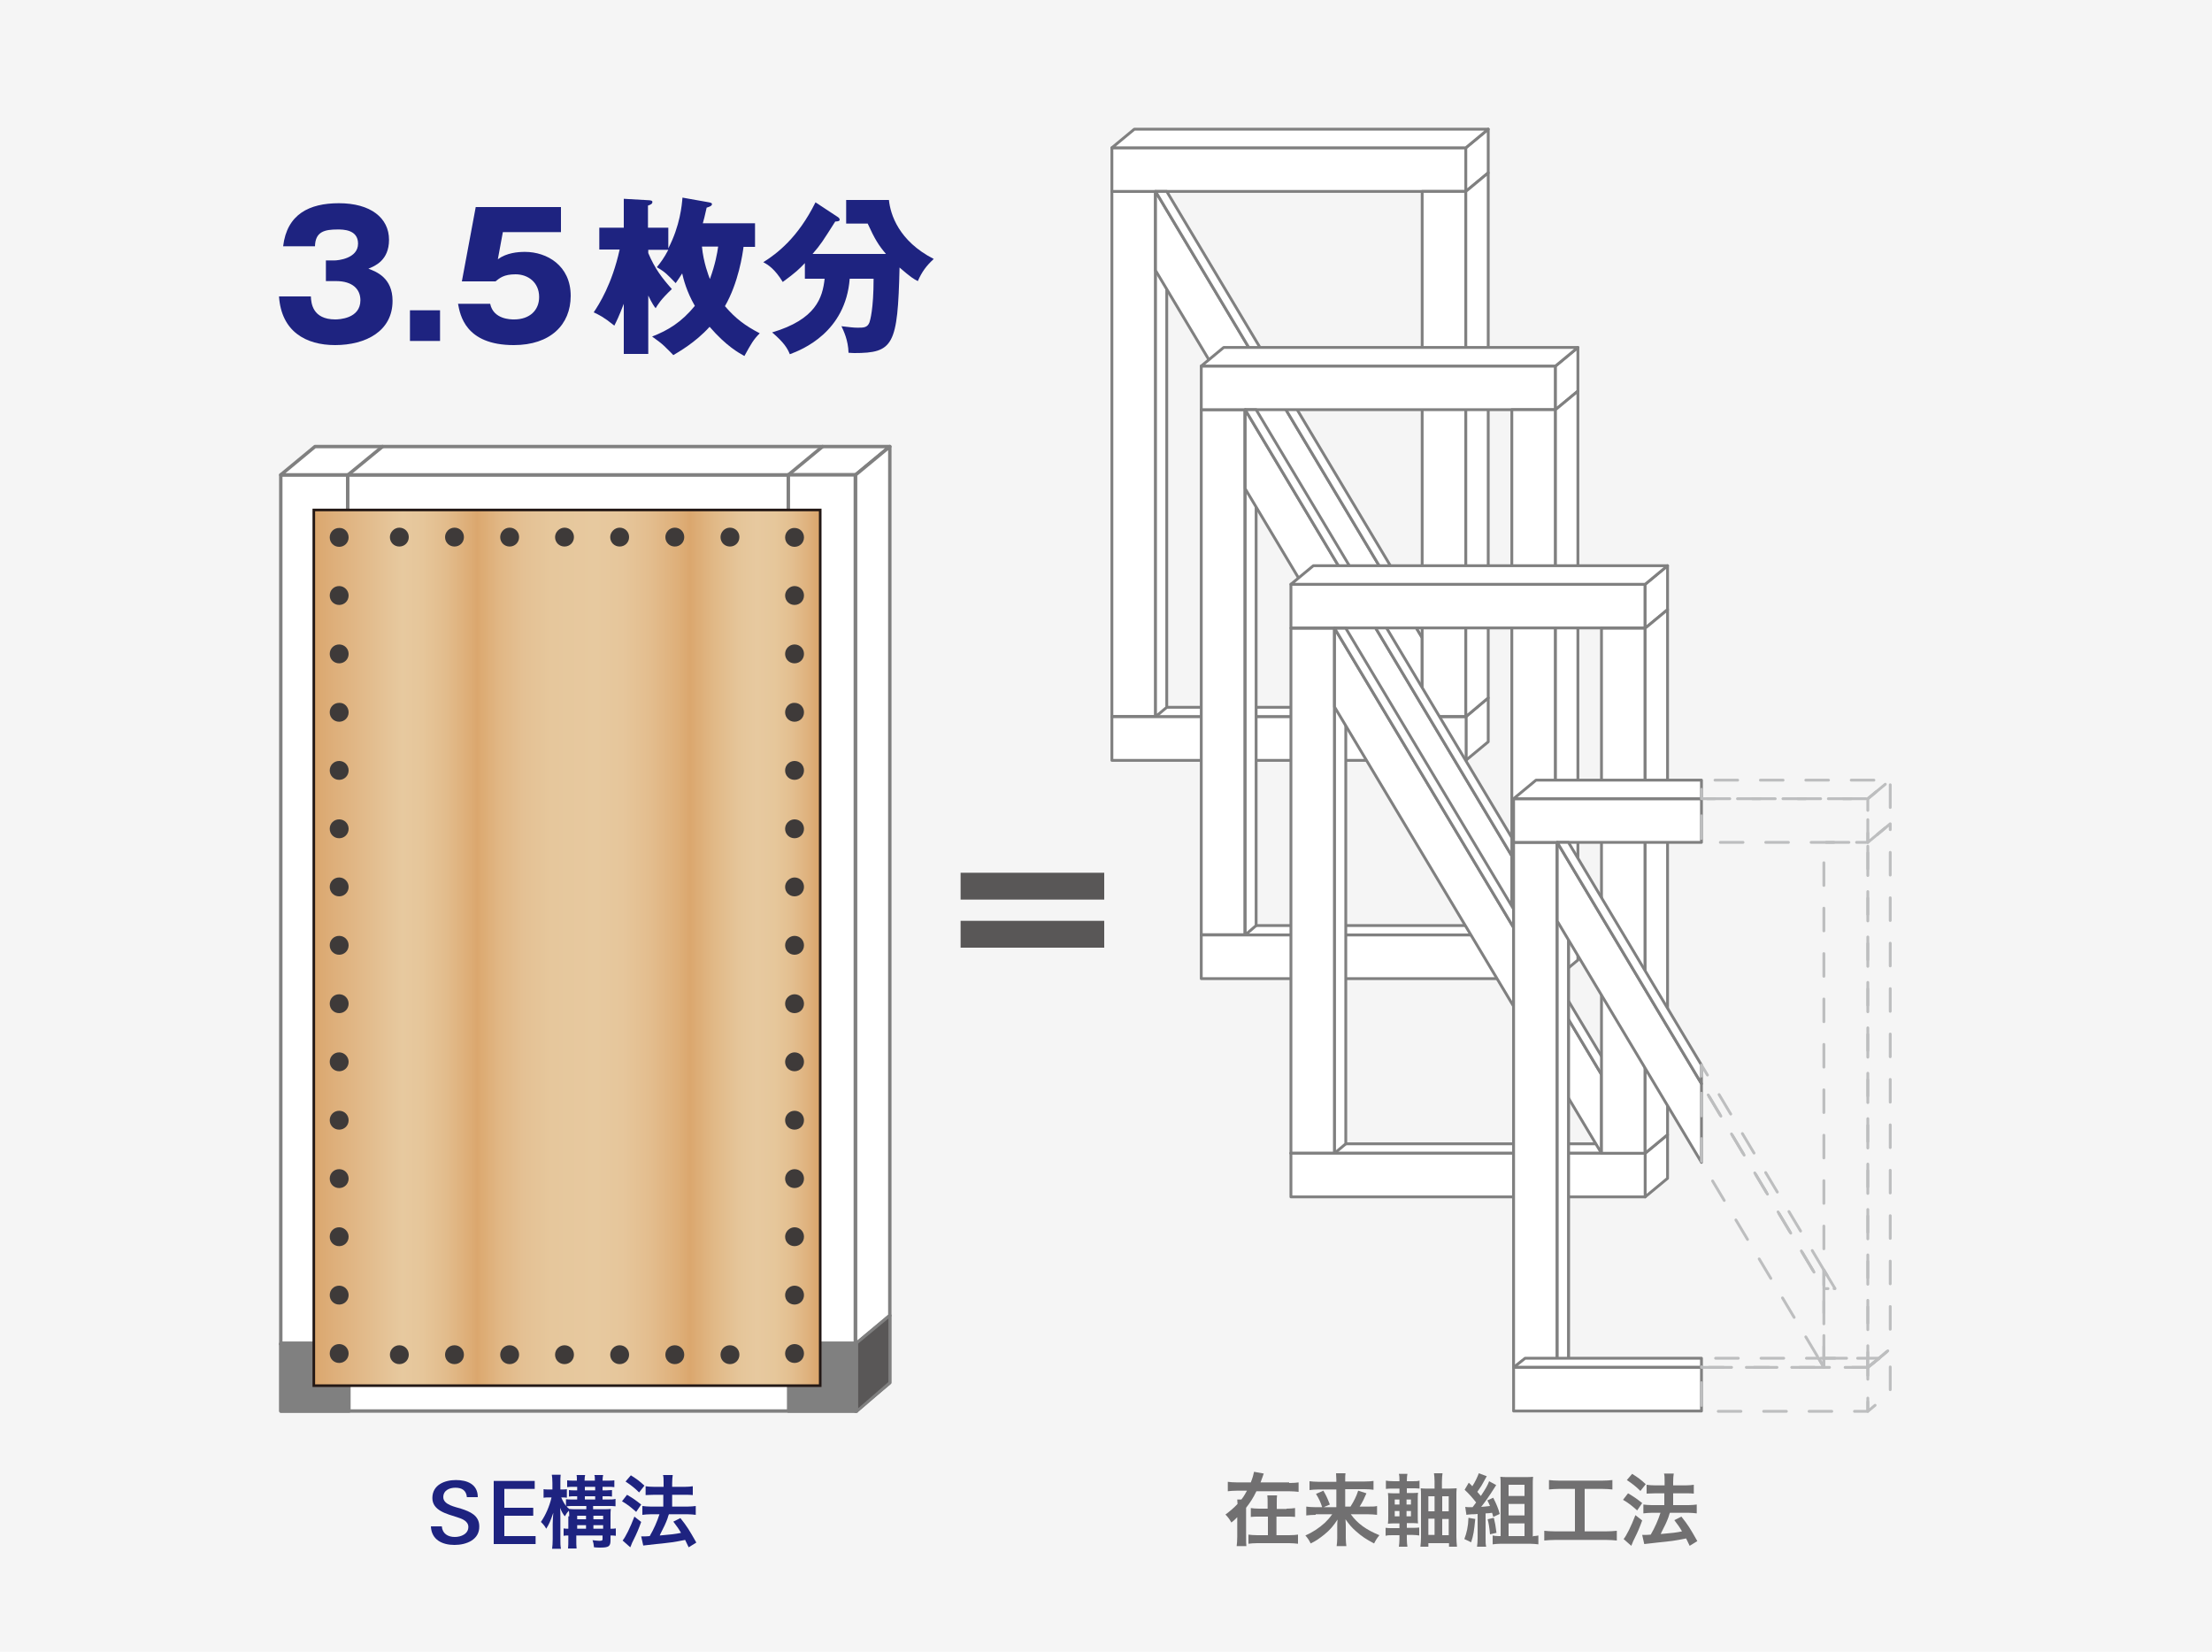 <?xml version="1.0" encoding="utf-8"?>
<!-- Generator: Adobe Illustrator 22.0.1, SVG Export Plug-In . SVG Version: 6.00 Build 0)  -->
<svg version="1.1" id="レイヤー_1" xmlns="http://www.w3.org/2000/svg" xmlns:xlink="http://www.w3.org/1999/xlink" x="0px"
	 y="0px" viewBox="0 0 750 560" style="enable-background:new 0 0 750 560;" xml:space="preserve">
<style type="text/css">
	.st0{fill:#F5F5F5;}
	.st1{fill:#595757;}
	.st2{fill:#FFFFFF;}
	.st3{fill:none;stroke:#808080;stroke-width:0.962;stroke-linecap:round;stroke-linejoin:round;stroke-miterlimit:10;}
	.st4{fill:#FFFFFF;stroke:#808080;stroke-width:0.962;stroke-linecap:round;stroke-linejoin:round;stroke-miterlimit:10;}
	
		.st5{fill:none;stroke:#BDBEBF;stroke-width:0.962;stroke-linecap:round;stroke-linejoin:round;stroke-miterlimit:10;stroke-dasharray:7.699;}
	.st6{fill:none;stroke:#808080;stroke-width:1.155;stroke-linecap:round;stroke-linejoin:round;stroke-miterlimit:10;}
	.st7{fill:#808080;stroke:#808080;stroke-width:0.962;stroke-linecap:round;stroke-linejoin:round;stroke-miterlimit:10;}
	.st8{fill:#595757;stroke:#808080;stroke-width:0.962;stroke-linecap:round;stroke-linejoin:round;stroke-miterlimit:10;}
	.st9{fill:url(#SVGID_1_);}
	.st10{fill:none;stroke:#231815;stroke-width:0.883;stroke-miterlimit:10;}
	.st11{fill:#3E3A39;}
	.st12{fill:#1E2380;}
	.st13{fill:#717071;}
</style>
<g>
	<rect x="0" class="st0" width="750" height="560"/>
</g>
<g>
	<g>
		<path class="st1" d="M374.4,305h-48.7v-9.1h48.7V305z M374.4,321.3h-48.7v-9.1h48.7V321.3z"/>
	</g>
	<g>
		<polygon class="st2" points="497,243 500.9,239.8 380.9,239.8 377,243 		"/>
		<polygon class="st3" points="497,243 500.9,239.8 380.9,239.8 377,243 		"/>
		<rect x="377" y="64.9" class="st2" width="14.8" height="178"/>
		<rect x="377" y="64.9" class="st3" width="14.8" height="178"/>
		<polygon class="st2" points="395.6,239.8 391.8,243 391.8,64.9 395.6,64.9 		"/>
		<polygon class="st3" points="395.6,239.8 391.8,243 391.8,64.9 395.6,64.9 		"/>
		<rect x="377" y="50.1" class="st2" width="120.1" height="14.8"/>
		<rect x="377" y="50.1" class="st3" width="120.1" height="14.8"/>
		<polygon class="st2" points="504.6,43.8 504.6,58.6 497,64.9 497,50.1 		"/>
		<polygon class="st3" points="504.6,43.8 504.6,58.6 497,64.9 497,50.1 		"/>
		<polygon class="st2" points="504.6,236.6 504.6,251.5 497,257.8 497,243 		"/>
		<polygon class="st3" points="504.6,236.6 504.6,251.5 497,257.8 497,243 		"/>
		<polygon class="st2" points="497,50.1 504.6,43.8 384.6,43.8 377,50.1 		"/>
		<polygon class="st3" points="497,50.1 504.6,43.8 384.6,43.8 377,50.1 		"/>
		<rect x="377" y="243" class="st2" width="120.1" height="14.8"/>
		<rect x="377" y="243" class="st3" width="120.1" height="14.8"/>
		<polygon class="st2" points="482.2,216.2 482.2,243 391.8,91.7 391.8,64.9 		"/>
		<polygon class="st3" points="482.2,216.2 482.2,243 391.8,91.7 391.8,64.9 		"/>
		<polygon class="st2" points="486,216.2 482.2,216.2 391.8,64.9 395.6,64.9 		"/>
		<polygon class="st3" points="486,216.2 482.2,216.2 391.8,64.9 395.6,64.9 		"/>
		<rect x="482.2" y="64.9" class="st2" width="14.8" height="178"/>
		<rect x="482.2" y="64.9" class="st3" width="14.8" height="178"/>
		<polygon class="st2" points="504.6,58.6 504.6,236.6 497,243 497,64.9 		"/>
		<polygon class="st3" points="504.6,58.6 504.6,236.6 497,243 497,64.9 		"/>
	</g>
	<g>
		<polygon class="st2" points="527.4,317 531.3,313.8 411.2,313.8 407.3,317 		"/>
		<polygon class="st3" points="527.4,317 531.3,313.8 411.2,313.8 407.3,317 		"/>
		<rect x="407.3" y="138.9" class="st2" width="14.8" height="178"/>
		<rect x="407.3" y="138.9" class="st3" width="14.8" height="178"/>
		<polygon class="st2" points="425.9,313.8 422.2,317 422.2,138.9 425.9,138.9 		"/>
		<polygon class="st3" points="425.9,313.8 422.2,317 422.2,138.9 425.9,138.9 		"/>
		<rect x="407.3" y="124.1" class="st2" width="120.1" height="14.8"/>
		<rect x="407.3" y="124.1" class="st3" width="120.1" height="14.8"/>
		<polygon class="st2" points="535,117.8 535,132.6 527.4,138.9 527.4,124.1 		"/>
		<polygon class="st3" points="535,117.8 535,132.6 527.4,138.9 527.4,124.1 		"/>
		<polygon class="st2" points="535,310.7 535,325.5 527.4,331.8 527.4,317 		"/>
		<polygon class="st3" points="535,310.7 535,325.5 527.4,331.8 527.4,317 		"/>
		<polygon class="st2" points="527.4,124.1 535,117.8 414.9,117.8 407.3,124.1 		"/>
		<polygon class="st3" points="527.4,124.1 535,117.8 414.9,117.8 407.3,124.1 		"/>
		<rect x="407.3" y="317" class="st2" width="120.1" height="14.8"/>
		<rect x="407.3" y="317" class="st3" width="120.1" height="14.8"/>
		<polygon class="st2" points="512.6,290.2 512.6,317 422.2,165.7 422.2,138.9 		"/>
		<polygon class="st3" points="512.6,290.2 512.6,317 422.2,165.7 422.2,138.9 		"/>
		<polygon class="st2" points="516.3,290.2 512.6,290.2 422.2,138.9 425.9,138.9 		"/>
		<polygon class="st3" points="516.3,290.2 512.6,290.2 422.2,138.9 425.9,138.9 		"/>
		<rect x="512.6" y="138.9" class="st2" width="14.8" height="178"/>
		<rect x="512.6" y="138.9" class="st3" width="14.8" height="178"/>
		<polygon class="st2" points="535,132.6 535,310.7 527.4,317 527.4,138.9 		"/>
		<polygon class="st3" points="535,132.6 535,310.7 527.4,317 527.4,138.9 		"/>
	</g>
	<g>
		<polygon class="st2" points="557.8,391 561.7,387.8 441.6,387.8 437.7,391 		"/>
		<polygon class="st3" points="557.8,391 561.7,387.8 441.6,387.8 437.7,391 		"/>
		<rect x="437.7" y="213" class="st2" width="14.8" height="178"/>
		<rect x="437.7" y="213" class="st3" width="14.8" height="178"/>
		<polygon class="st2" points="456.3,387.8 452.5,391 452.5,213 456.3,213 		"/>
		<polygon class="st3" points="456.3,387.8 452.5,391 452.5,213 456.3,213 		"/>
		<rect x="437.7" y="198.1" class="st2" width="120.1" height="14.8"/>
		<rect x="437.7" y="198.1" class="st3" width="120.1" height="14.8"/>
		<polygon class="st2" points="565.4,191.8 565.4,206.7 557.8,213 557.8,198.1 		"/>
		<polygon class="st3" points="565.4,191.8 565.4,206.7 557.8,213 557.8,198.1 		"/>
		<polygon class="st2" points="565.4,384.7 565.4,399.5 557.8,405.8 557.8,391 		"/>
		<polygon class="st3" points="565.4,384.7 565.4,399.5 557.8,405.8 557.8,391 		"/>
		<polygon class="st2" points="557.8,198.1 565.4,191.8 445.3,191.8 437.7,198.1 		"/>
		<polygon class="st3" points="557.8,198.1 565.4,191.8 445.3,191.8 437.7,198.1 		"/>
		<rect x="437.7" y="391" class="st2" width="120.1" height="14.8"/>
		<rect x="437.7" y="391" class="st3" width="120.1" height="14.8"/>
		<polygon class="st2" points="543,364.3 543,391 452.5,239.7 452.5,213 		"/>
		<polygon class="st3" points="543,364.3 543,391 452.5,239.7 452.5,213 		"/>
		<polygon class="st2" points="546.7,364.3 543,364.3 452.5,213 456.3,213 		"/>
		<polygon class="st3" points="546.7,364.3 543,364.3 452.5,213 456.3,213 		"/>
		<rect x="543" y="213" class="st2" width="14.8" height="178"/>
		<rect x="543" y="213" class="st3" width="14.8" height="178"/>
		<polygon class="st2" points="565.4,206.7 565.4,384.7 557.8,391 557.8,213 		"/>
		<polygon class="st3" points="565.4,206.7 565.4,384.7 557.8,391 557.8,213 		"/>
	</g>
	<g>
		<g>
			<rect x="513.2" y="285.6" class="st4" width="14.8" height="178"/>
			<rect x="513.2" y="285.6" class="st4" width="14.8" height="178"/>
			<polygon class="st4" points="531.8,460.5 528,463.6 528,285.6 531.8,285.6 			"/>
			<polygon class="st4" points="531.8,460.5 528,463.6 528,285.6 531.8,285.6 			"/>
		</g>
		<g>
			<polygon class="st4" points="576.9,460.5 517.1,460.5 513.2,463.6 513.2,463.6 576.9,463.6 			"/>
			<polygon class="st4" points="576.9,285.6 576.9,270.8 513.2,270.8 513.2,285.6 528,285.6 531.8,285.6 			"/>
			<polygon class="st4" points="576.9,264.5 520.8,264.5 513.2,270.8 513.2,270.8 576.9,270.8 			"/>
			<rect x="513.2" y="463.6" class="st4" width="63.7" height="14.8"/>
			<polygon class="st4" points="528,285.6 528,312.3 576.9,394.1 576.9,367.4 			"/>
			<polygon class="st4" points="576.9,361.1 531.8,285.6 528,285.6 576.9,367.4 			"/>
			<rect x="618.4" y="436.9" class="st5" width="0" height="23.6"/>
			<rect x="618.4" y="460.5" class="st5" width="0" height="3.1"/>
			<polygon class="st5" points="618.4,463.6 616.6,460.5 576.9,460.5 576.9,463.6 			"/>
			<polygon class="st5" points="633.3,285.6 633.3,270.8 576.9,270.8 576.9,285.6 618.4,285.6 			"/>
			<polygon class="st5" points="633.3,285.6 640.9,279.3 640.9,264.5 633.3,270.8 			"/>
			<polygon class="st5" points="637.2,460.5 633.3,463.6 633.3,478.5 640.9,472.2 640.9,457.3 637.1,460.5 			"/>
			<polygon class="st5" points="637.1,460.5 633.3,463.6 637.2,460.5 			"/>
			<polygon class="st5" points="633.3,270.8 640.9,264.5 576.9,264.5 576.9,270.8 			"/>
			<polygon class="st5" points="633.3,463.6 618.4,463.6 618.4,463.6 576.9,463.6 576.9,478.5 633.3,478.5 			"/>
			<polygon class="st5" points="618.4,460.5 618.4,436.9 576.9,367.4 576.9,394.1 616.6,460.5 			"/>
			<polygon class="st5" points="616.6,460.5 618.4,463.6 618.4,460.5 			"/>
			<polygon class="st5" points="618.4,430.6 576.9,361.1 576.9,367.4 618.4,436.9 618.4,436.9 			"/>
			<polygon class="st5" points="618.4,430.6 622.2,436.9 618.4,436.9 618.4,460.5 633.3,460.5 633.3,285.6 618.4,285.6 			"/>
			<rect x="618.4" y="460.5" class="st5" width="14.8" height="3.1"/>
			<polygon class="st5" points="618.4,430.6 618.4,436.9 622.2,436.9 			"/>
			<polygon class="st5" points="633.3,460.5 637.1,460.5 640.9,457.3 640.9,279.3 633.3,285.6 			"/>
			<polygon class="st5" points="633.3,460.5 633.3,463.6 637.1,460.5 			"/>
		</g>
	</g>
	<g>
		<g>
			<g>
				<polygon class="st2" points="290.1,455.7 296,450.9 101.2,450.9 95.2,455.7 				"/>
				<polygon class="st6" points="290.1,455.7 296,450.9 101.2,450.9 95.2,455.7 				"/>
				<rect x="95.2" y="161" class="st2" width="22.7" height="294.7"/>
				<rect x="95.2" y="161" class="st6" width="22.7" height="294.7"/>
				<polygon class="st2" points="123.7,450.9 117.9,455.7 117.9,183.8 123.7,183.8 				"/>
				<polygon class="st6" points="123.7,450.9 117.9,455.7 117.9,183.8 123.7,183.8 				"/>
				<rect x="117.9" y="161" class="st2" width="149.4" height="22.8"/>
				<rect x="117.9" y="161" class="st6" width="149.4" height="22.8"/>
				<polygon class="st2" points="301.7,446 301.7,468.8 290.1,478.5 290.1,455.7 				"/>
				<polygon class="st6" points="301.7,446 301.7,468.8 290.1,478.5 290.1,455.7 				"/>
				<polygon class="st2" points="290.1,161 301.7,151.4 106.8,151.4 95.2,161 				"/>
				<polygon class="st6" points="290.1,161 301.7,151.4 106.8,151.4 95.2,161 				"/>
				<rect x="95.2" y="455.7" class="st2" width="194.9" height="22.7"/>
				<rect x="95.2" y="455.7" class="st6" width="194.9" height="22.7"/>
				<polygon class="st2" points="267.3,414.7 267.3,455.7 117.9,235.3 117.9,183.8 				"/>
				<polygon class="st6" points="267.3,414.7 267.3,455.7 117.9,235.3 117.9,183.8 				"/>
				<polygon class="st2" points="273.1,414.7 267.3,414.7 117.9,183.8 123.7,183.8 				"/>
				<polygon class="st6" points="273.1,414.7 267.3,414.7 117.9,183.8 123.7,183.8 				"/>
				<rect x="267.3" y="161" class="st2" width="22.7" height="294.7"/>
				<rect x="267.3" y="161" class="st6" width="22.7" height="294.7"/>
				<polygon class="st2" points="301.7,151.4 301.7,446 290.1,455.7 290.1,161 				"/>
				<polygon class="st6" points="301.7,151.4 301.7,446 290.1,455.7 290.1,161 				"/>
				<line class="st6" x1="129.7" y1="151.4" x2="118" y2="161"/>
				<line class="st6" x1="267.3" y1="161" x2="278.9" y2="151.4"/>
			</g>
			<rect x="95.2" y="455.3" class="st7" width="23.2" height="23.2"/>
			<rect x="267.3" y="455.3" class="st7" width="23.2" height="23.2"/>
			<polygon class="st8" points="290.5,455.3 301.7,446 301.7,468.8 290.5,478.5 			"/>
		</g>
		<g>
			<linearGradient id="SVGID_1_" gradientUnits="userSpaceOnUse" x1="106.384" y1="321.327" x2="277.199" y2="321.327">
				<stop  offset="0" style="stop-color:#DBA76E"/>
				<stop  offset="4.603156e-02" style="stop-color:#DEB07C"/>
				<stop  offset="0.176" style="stop-color:#E7C99F"/>
				<stop  offset="0.216" style="stop-color:#E6C69A"/>
				<stop  offset="0.263" style="stop-color:#E2BC8C"/>
				<stop  offset="0.312" style="stop-color:#DDAC75"/>
				<stop  offset="0.324" style="stop-color:#DBA76E"/>
				<stop  offset="0.328" style="stop-color:#DCA970"/>
				<stop  offset="0.37" style="stop-color:#E1B785"/>
				<stop  offset="0.417" style="stop-color:#E4C194"/>
				<stop  offset="0.473" style="stop-color:#E6C79C"/>
				<stop  offset="0.56" style="stop-color:#E7C99F"/>
				<stop  offset="0.613" style="stop-color:#E6C69B"/>
				<stop  offset="0.668" style="stop-color:#E3BD8E"/>
				<stop  offset="0.724" style="stop-color:#DEAF79"/>
				<stop  offset="0.747" style="stop-color:#DBA76E"/>
				<stop  offset="0.796" style="stop-color:#E1B987"/>
				<stop  offset="0.844" style="stop-color:#E5C599"/>
				<stop  offset="0.879" style="stop-color:#E7C99F"/>
				<stop  offset="0.915" style="stop-color:#E6C79B"/>
				<stop  offset="0.948" style="stop-color:#E3BF90"/>
				<stop  offset="0.98" style="stop-color:#DFB27E"/>
				<stop  offset="1" style="stop-color:#DBA76E"/>
			</linearGradient>
			<rect x="106.4" y="172.9" class="st9" width="171.7" height="296.9"/>
			<rect x="106.4" y="172.9" class="st10" width="171.7" height="296.9"/>
			<path class="st11" d="M118.2,182.2c0,1.8-1.4,3.2-3.2,3.2c-1.8,0-3.2-1.4-3.2-3.2c0-1.8,1.4-3.2,3.2-3.2
				C116.8,178.9,118.2,180.4,118.2,182.2"/>
			<path class="st11" d="M118.2,201.9c0,1.8-1.4,3.2-3.2,3.2c-1.8,0-3.2-1.4-3.2-3.2c0-1.8,1.4-3.2,3.2-3.2
				C116.8,198.7,118.2,200.2,118.2,201.9"/>
			<path class="st11" d="M118.2,221.7c0,1.8-1.4,3.2-3.2,3.2c-1.8,0-3.2-1.4-3.2-3.2c0-1.8,1.4-3.2,3.2-3.2
				C116.8,218.5,118.2,219.9,118.2,221.7"/>
			<path class="st11" d="M118.2,241.5c0,1.8-1.4,3.2-3.2,3.2c-1.8,0-3.2-1.4-3.2-3.2c0-1.8,1.4-3.2,3.2-3.2
				C116.8,238.2,118.2,239.7,118.2,241.5"/>
			<path class="st11" d="M118.2,261.2c0,1.8-1.4,3.2-3.2,3.2c-1.8,0-3.2-1.4-3.2-3.2c0-1.8,1.4-3.2,3.2-3.2
				C116.8,258,118.2,259.4,118.2,261.2"/>
			<path class="st11" d="M118.2,281c0,1.8-1.4,3.2-3.2,3.2c-1.8,0-3.2-1.4-3.2-3.2c0-1.8,1.4-3.2,3.2-3.2
				C116.8,277.8,118.2,279.2,118.2,281"/>
			<path class="st11" d="M118.2,300.7c0,1.8-1.4,3.2-3.2,3.2c-1.8,0-3.2-1.4-3.2-3.2c0-1.8,1.4-3.2,3.2-3.2
				C116.8,297.5,118.2,299,118.2,300.7"/>
			<path class="st11" d="M118.2,320.5c0,1.8-1.4,3.2-3.2,3.2c-1.8,0-3.2-1.4-3.2-3.2c0-1.8,1.4-3.2,3.2-3.2
				C116.8,317.3,118.2,318.7,118.2,320.5"/>
			<path class="st11" d="M118.2,340.3c0,1.8-1.4,3.2-3.2,3.2c-1.8,0-3.2-1.4-3.2-3.2c0-1.8,1.4-3.2,3.2-3.2
				C116.8,337.1,118.2,338.5,118.2,340.3"/>
			<path class="st11" d="M118.2,360c0,1.8-1.4,3.2-3.2,3.2c-1.8,0-3.2-1.4-3.2-3.2c0-1.8,1.4-3.2,3.2-3.2
				C116.8,356.8,118.2,358.3,118.2,360"/>
			<path class="st11" d="M118.2,379.8c0,1.8-1.4,3.2-3.2,3.2c-1.8,0-3.2-1.4-3.2-3.2c0-1.8,1.4-3.2,3.2-3.2
				C116.8,376.6,118.2,378,118.2,379.8"/>
			<path class="st11" d="M118.2,399.6c0,1.8-1.4,3.2-3.2,3.2c-1.8,0-3.2-1.4-3.2-3.2c0-1.8,1.4-3.2,3.2-3.2
				C116.8,396.4,118.2,397.8,118.2,399.6"/>
			<path class="st11" d="M118.2,419.3c0,1.8-1.4,3.2-3.2,3.2c-1.8,0-3.2-1.4-3.2-3.2c0-1.8,1.4-3.2,3.2-3.2
				C116.8,416.1,118.2,417.6,118.2,419.3"/>
			<path class="st11" d="M118.2,439.1c0,1.8-1.4,3.2-3.2,3.2c-1.8,0-3.2-1.4-3.2-3.2c0-1.8,1.4-3.2,3.2-3.2
				C116.8,435.9,118.2,437.3,118.2,439.1"/>
			<path class="st11" d="M118.2,458.9c0,1.8-1.4,3.2-3.2,3.2c-1.8,0-3.2-1.4-3.2-3.2c0-1.8,1.4-3.2,3.2-3.2
				C116.8,455.7,118.2,457.1,118.2,458.9"/>
			<path class="st11" d="M266.2,182.2c0,1.8,1.4,3.2,3.2,3.2c1.8,0,3.2-1.4,3.2-3.2c0-1.8-1.4-3.2-3.2-3.2
				C267.7,178.9,266.2,180.4,266.2,182.2"/>
			<path class="st11" d="M266.2,201.9c0,1.8,1.4,3.2,3.2,3.2c1.8,0,3.2-1.4,3.2-3.2c0-1.8-1.4-3.2-3.2-3.2
				C267.7,198.7,266.2,200.2,266.2,201.9"/>
			<path class="st11" d="M266.2,221.7c0,1.8,1.4,3.2,3.2,3.2c1.8,0,3.2-1.4,3.2-3.2c0-1.8-1.4-3.2-3.2-3.2
				C267.7,218.5,266.2,219.9,266.2,221.7"/>
			<path class="st11" d="M266.2,241.5c0,1.8,1.4,3.2,3.2,3.2c1.8,0,3.2-1.4,3.2-3.2c0-1.8-1.4-3.2-3.2-3.2
				C267.7,238.2,266.2,239.7,266.2,241.5"/>
			<path class="st11" d="M266.2,261.2c0,1.8,1.4,3.2,3.2,3.2c1.8,0,3.2-1.4,3.2-3.2c0-1.8-1.4-3.2-3.2-3.2
				C267.7,258,266.2,259.4,266.2,261.2"/>
			<path class="st11" d="M266.2,281c0,1.8,1.4,3.2,3.2,3.2c1.8,0,3.2-1.4,3.2-3.2c0-1.8-1.4-3.2-3.2-3.2
				C267.7,277.8,266.2,279.2,266.2,281"/>
			<path class="st11" d="M266.2,300.7c0,1.8,1.4,3.2,3.2,3.2c1.8,0,3.2-1.4,3.2-3.2c0-1.8-1.4-3.2-3.2-3.2
				C267.7,297.5,266.2,299,266.2,300.7"/>
			<path class="st11" d="M266.2,320.5c0,1.8,1.4,3.2,3.2,3.2c1.8,0,3.2-1.4,3.2-3.2c0-1.8-1.4-3.2-3.2-3.2
				C267.7,317.3,266.2,318.7,266.2,320.5"/>
			<path class="st11" d="M266.2,340.3c0,1.8,1.4,3.2,3.2,3.2c1.8,0,3.2-1.4,3.2-3.2c0-1.8-1.4-3.2-3.2-3.2
				C267.7,337.1,266.2,338.5,266.2,340.3"/>
			<path class="st11" d="M266.2,360c0,1.8,1.4,3.2,3.2,3.2c1.8,0,3.2-1.4,3.2-3.2c0-1.8-1.4-3.2-3.2-3.2
				C267.7,356.8,266.2,358.3,266.2,360"/>
			<path class="st11" d="M266.2,379.8c0,1.8,1.4,3.2,3.2,3.2c1.8,0,3.2-1.4,3.2-3.2c0-1.8-1.4-3.2-3.2-3.2
				C267.7,376.6,266.2,378,266.2,379.8"/>
			<path class="st11" d="M266.2,399.6c0,1.8,1.4,3.2,3.2,3.2c1.8,0,3.2-1.4,3.2-3.2c0-1.8-1.4-3.2-3.2-3.2
				C267.7,396.4,266.2,397.8,266.2,399.6"/>
			<path class="st11" d="M266.2,419.3c0,1.8,1.4,3.2,3.2,3.2c1.8,0,3.2-1.4,3.2-3.2c0-1.8-1.4-3.2-3.2-3.2
				C267.7,416.1,266.2,417.6,266.2,419.3"/>
			<path class="st11" d="M266.2,439.1c0,1.8,1.4,3.2,3.2,3.2c1.8,0,3.2-1.4,3.2-3.2c0-1.8-1.4-3.2-3.2-3.2
				C267.7,435.9,266.2,437.3,266.2,439.1"/>
			<path class="st11" d="M266.2,458.9c0,1.8,1.4,3.2,3.2,3.2c1.8,0,3.2-1.4,3.2-3.2c0-1.8-1.4-3.2-3.2-3.2
				C267.7,455.7,266.2,457.1,266.2,458.9"/>
		</g>
		<g>
			<path class="st11" d="M135.4,178.9c1.8,0,3.2,1.4,3.2,3.2c0,1.8-1.4,3.2-3.2,3.2c-1.8,0-3.2-1.4-3.2-3.2
				C132.2,180.4,133.7,178.9,135.4,178.9"/>
			<path class="st11" d="M154.1,178.9c1.8,0,3.2,1.4,3.2,3.2c0,1.8-1.4,3.2-3.2,3.2c-1.8,0-3.2-1.4-3.2-3.2
				C150.9,180.4,152.3,178.9,154.1,178.9"/>
			<path class="st11" d="M172.8,178.9c1.8,0,3.2,1.4,3.2,3.2c0,1.8-1.4,3.2-3.2,3.2c-1.8,0-3.2-1.4-3.2-3.2
				C169.6,180.4,171,178.9,172.8,178.9"/>
			<path class="st11" d="M191.4,178.9c1.8,0,3.2,1.4,3.2,3.2c0,1.8-1.4,3.2-3.2,3.2c-1.8,0-3.2-1.4-3.2-3.2
				C188.2,180.4,189.7,178.9,191.4,178.9"/>
			<path class="st11" d="M210.1,178.9c1.8,0,3.2,1.4,3.2,3.2c0,1.8-1.4,3.2-3.2,3.2s-3.2-1.4-3.2-3.2
				C206.9,180.4,208.4,178.9,210.1,178.9"/>
			<path class="st11" d="M228.8,178.9c1.8,0,3.2,1.4,3.2,3.2c0,1.8-1.4,3.2-3.2,3.2c-1.8,0-3.2-1.4-3.2-3.2
				C225.6,180.4,227,178.9,228.8,178.9"/>
			<path class="st11" d="M247.5,178.9c1.8,0,3.2,1.4,3.2,3.2c0,1.8-1.4,3.2-3.2,3.2c-1.8,0-3.2-1.4-3.2-3.2
				C244.3,180.4,245.7,178.9,247.5,178.9"/>
		</g>
		<g>
			<path class="st11" d="M135.4,456.1c1.8,0,3.2,1.4,3.2,3.2c0,1.8-1.4,3.2-3.2,3.2c-1.8,0-3.2-1.4-3.2-3.2
				C132.2,457.5,133.7,456.1,135.4,456.1"/>
			<path class="st11" d="M154.1,456.1c1.8,0,3.2,1.4,3.2,3.2c0,1.8-1.4,3.2-3.2,3.2c-1.8,0-3.2-1.4-3.2-3.2
				C150.9,457.5,152.3,456.1,154.1,456.1"/>
			<path class="st11" d="M172.8,456.1c1.8,0,3.2,1.4,3.2,3.2c0,1.8-1.4,3.2-3.2,3.2c-1.8,0-3.2-1.4-3.2-3.2
				C169.6,457.5,171,456.1,172.8,456.1"/>
			<path class="st11" d="M191.4,456.1c1.8,0,3.2,1.4,3.2,3.2c0,1.8-1.4,3.2-3.2,3.2c-1.8,0-3.2-1.4-3.2-3.2
				C188.2,457.5,189.7,456.1,191.4,456.1"/>
			<path class="st11" d="M210.1,456.1c1.8,0,3.2,1.4,3.2,3.2c0,1.8-1.4,3.2-3.2,3.2s-3.2-1.4-3.2-3.2
				C206.9,457.5,208.4,456.1,210.1,456.1"/>
			<path class="st11" d="M228.8,456.1c1.8,0,3.2,1.4,3.2,3.2c0,1.8-1.4,3.2-3.2,3.2c-1.8,0-3.2-1.4-3.2-3.2
				C225.6,457.5,227,456.1,228.8,456.1"/>
			<path class="st11" d="M247.5,456.1c1.8,0,3.2,1.4,3.2,3.2c0,1.8-1.4,3.2-3.2,3.2c-1.8,0-3.2-1.4-3.2-3.2
				C244.3,457.5,245.7,456.1,247.5,456.1"/>
		</g>
	</g>
	<g>
		<g>
			<path class="st12" d="M110.5,95.3v-7h2.9c1.1,0,8-0.6,8-5.7c0-4.8-5.1-4.8-6.9-4.8c-4.4,0-7.6,0.7-7.7,5.7H96
				c1.3-10.9,8.9-14.6,18.9-14.6c10.8,0,17,5,17,12.4c0,7-4.8,8.9-7,9.8c2.7,1,8.2,3.1,8.2,10.9c0,10.3-9.1,15-19.5,15
				c-9.9,0-18.2-4.6-19-16.5h10.8c0.1,2.2,0.5,7.8,8.3,7.8c1.1,0,8.5-0.2,8.5-6.5c0-3.7-2.6-6.5-8.3-6.5H110.5z"/>
			<path class="st12" d="M149.2,105.2v10.4H139v-10.4H149.2z"/>
			<path class="st12" d="M190.3,78.7h-19.8l-1.7,9.2c3-2.2,6.8-2.5,9.2-2.5c7.4,0,15.5,4.6,15.5,14.9c0,9.8-6.9,16.7-19.3,16.7
				c-16.5,0-18.2-10.3-18.9-14h10.9c1.1,5.3,7,5.3,8.1,5.3c5.3,0,8.5-3.1,8.5-7.6c0-5-3.8-7.7-8-7.7c-4,0-5.4,1.3-6.8,2.4h-11.4
				l4.7-25.2h28.9V78.7z"/>
			<path class="st12" d="M219.8,84.5v1.3c2.2,5.2,4.6,8.4,8,12.2c-3.8,3.6-4.7,5.2-5.5,6.5c-0.5-0.6-1.2-1.6-2.5-4.3V120h-8.3v-17
				c-1.6,4.2-2.5,6-3.2,7.4c-3.6-2.9-5.1-3.6-7-4.5c1.8-2.7,6.2-9.5,8.8-21.3h-6.9v-7.4h8.3v-9.8l8.7,0.5c0.8,0.1,1,0.2,1,0.6
				c0,0.6-0.6,0.9-1.5,1.2v7.5h6.9v7c4-7.7,4.6-14.7,4.8-17.2l9,1.6c0.5,0.1,1,0.2,1,0.6c0,0.6-0.8,0.9-1.8,1.2
				c-0.7,3-0.9,4-1.3,5.3H256v8h-3.9c-0.3,2.4-1.7,12.1-6.3,20.1c3.6,4.2,6.8,6.6,11.8,9.2c-2.1,2.1-2.9,3.5-5.2,7.7
				c-1.8-1-6.1-3.3-11.8-9.9c-4.9,5.4-10.5,8.5-12.3,9.6c-0.7-0.8-1-1-3.1-3.1c-0.8-0.8-2.8-2.3-4.1-3.2c5.4-2.1,9.9-4.8,14.5-10.4
				c-2.8-4.8-3.9-9.2-4.3-11c-1,1.6-1.6,2.4-2.2,3.3c-2.8-2.9-3.6-3.8-6.4-5.4c1.3-1.6,2.5-3.2,3.9-5.9H219.8z M238,83.6
				c0.5,5.4,2.3,10,2.7,11c1.8-4.9,2.5-8.8,2.8-11H238z"/>
			<path class="st12" d="M272.9,94.6v-5.4c-1.9,2-3,3.1-7.5,6.4c-2.7-4.4-4.9-5.8-6.6-6.7c4.6-2.9,11.7-8.2,17.7-20.3l7.6,5
				c0.3,0.2,0.6,0.5,0.6,0.9c0,0.5-0.8,0.6-1.5,0.6c-4.2,6.6-4.9,7.8-7.7,11h24.9c-2.4-2.8-3.8-5-6.2-10.3h-7.3v-8h14.5
				c0.5,4.9,3.3,13.9,15.2,20c-2.5,2.3-4,4.3-5.4,7.5c-1.4-0.7-2.4-1.3-6.2-4.6c-0.6,26.4-2.1,29-15.4,29c-0.8,0-1.3-0.1-1.9-0.1
				c-0.1-4.3-1.7-7.5-2.4-9c2.9,0.3,3.8,0.5,5.5,0.5c2,0,3.3,0,4-1.8c0.2-0.6,1.4-4.4,1.4-14.8h-8.1c-1.4,18.1-16,24-20.3,25.6
				c-0.8-2-2-4-6-7.4c14.8-4.4,17.1-11.7,17.8-18.2H272.9z"/>
		</g>
	</g>
	<g>
		<path class="st13" d="M437.1,502.8c1.5,0,2.5-0.1,3.2-0.2v3.2c-0.9-0.1-1.9-0.2-3.2-0.2H426c-1.1,2.3-2.1,3.8-3.5,5.6v9.9
			c0,1.5,0,2.4,0.1,3.1h-3.3c0.1-0.9,0.2-1.7,0.2-3.1v-6.7c-1,1-1.2,1.2-2,1.8c-0.6-1.1-1.1-1.8-2-2.7c1.6-1.2,2.9-2.3,4.1-3.6
			c-0.1-1.1-0.1-1.1-0.1-1.5h1.4c0.8-1,1.3-1.9,1.9-3h-3.3c-1.3,0-2.4,0.1-3.2,0.2v-3.2c0.7,0.1,1.8,0.2,3.2,0.2h4.6
			c0.6-1.5,0.9-2.6,1.1-3.6l3.3,0.6c-0.1,0.3-0.2,0.4-0.4,1.1c-0.2,0.6-0.5,1.3-0.7,1.9H437.1z M436.2,511.5c1.3,0,2.1-0.1,2.9-0.2
			v3c-0.8-0.1-1.6-0.1-2.9-0.1h-3.4v6.3h4.3c1.4,0,2.2-0.1,3-0.2v3.1c-1-0.1-1.8-0.2-3-0.2h-10.8c-1.3,0-2.1,0.1-3,0.2v-3.1
			c0.8,0.1,1.7,0.2,3,0.2h3.6v-6.3H427c-1.3,0-2.1,0-2.9,0.1v-3c0.8,0.1,1.5,0.2,2.9,0.2h2.8v-1.7c0-1.4,0-2.1-0.1-2.8h3.3
			c-0.1,0.6-0.1,1.3-0.1,2.9v1.7H436.2z"/>
		<path class="st13" d="M446.1,513.6c-1.3,0-2.1,0.1-3.2,0.2v-3c0.9,0.1,1.6,0.2,3.1,0.2h2.3c-0.6-1.8-1.1-2.9-2.1-4.5l2.5-1.1
			c0.9,1.6,1.2,2.1,2.2,4.7l-2.1,0.9h4.3V505h-6.1c-1.2,0-2.1,0.1-3,0.2v-3c0.9,0.1,1.8,0.2,3.2,0.2h5.9v-0.8c0-0.8-0.1-1.3-0.1-2.1
			h3.2c-0.1,0.6-0.1,1.2-0.1,2.1v0.7h6.4c1.6,0,2.5-0.1,3.2-0.2v3c-0.8-0.1-1.6-0.2-3-0.2h-6.6v5.9h1.8c1.2-1.9,2-3.5,2.6-5.4
			l2.8,0.9c-0.7,1.6-1.2,2.8-2.3,4.5h2.8c1.6,0,2.4,0,3.1-0.2v3c-0.9-0.1-1.9-0.2-3.2-0.2H458c2.3,3.2,5.3,5.3,9.7,7.1
			c-0.8,1-1.2,1.6-1.8,2.8c-2.7-1.4-4.3-2.5-6.1-4.1c-1.5-1.3-2.4-2.4-3.6-4.1c0.1,1.5,0.1,2,0.1,2.6v3.8c0,1,0.1,1.9,0.2,2.7h-3.3
			c0.1-0.9,0.2-1.6,0.2-2.7v-3.8c0-0.8,0-1.3,0.1-2.5c-1.3,2-2.5,3.5-4.5,5.1c-1.5,1.2-2.9,2.2-4.6,3c-0.6-1.2-1-1.8-1.8-2.7
			c2.5-1.1,4.6-2.5,6.6-4.3c0.8-0.8,1.5-1.5,2.5-2.9H446.1z"/>
		<path class="st13" d="M477,521.8c0,1.1,0.1,1.9,0.2,2.6h-2.9c0.1-0.8,0.2-1.6,0.2-2.7v-1.2h-2.2c-1.2,0-1.8,0-2.5,0.2v-2.7
			c0.8,0.1,1.3,0.1,2.5,0.1h2.2v-1.6h-1.2c-1.3,0-1.8,0-2.7,0.1c0.1-0.8,0.1-1.7,0.1-3v-4.5c0-1.3,0-2.1-0.1-2.9
			c0.7,0.1,1.3,0.1,2.7,0.1h1.2v-1.6h-2c-1.2,0-1.7,0-2.6,0.1v-2.8c0.8,0.1,1.2,0.2,2.6,0.2h2c0-1.2,0-1.8-0.2-2.5h2.9
			c-0.1,0.7-0.2,1.1-0.2,2.5h1.8c1.3,0,1.8,0,2.5-0.2v2.7c-0.8-0.1-1.2-0.1-2.5-0.1H477v1.6h1.3c1.3,0,1.8,0,2.5-0.1
			c-0.1,0.7-0.1,1.5-0.1,2.7v4.8c0,1.3,0,2.2,0.1,2.9c-0.8-0.1-1.2-0.1-2.6-0.1H477v1.6h1.8c1,0,1.7,0,2.4-0.1v2.7
			c-0.7-0.1-1.4-0.2-2.4-0.2H477V521.8z M472.9,508.4v1.7h1.6v-1.7H472.9z M472.9,512.3v1.8h1.6v-1.8H472.9z M478.4,510.1v-1.7h-1.5
			v1.7H478.4z M478.4,514.1v-1.8h-1.5v1.8H478.4z M491.3,504.7c1.1,0,1.9-0.1,2.6-0.1c-0.1,0.8-0.1,1.5-0.1,2.8v13.7
			c0,1.1,0.1,2.3,0.2,3.3h-2.7v-1.2h-7v1.2h-2.7c0.1-1,0.2-1.9,0.2-3.1v-14c0-1.4,0-2-0.1-2.7c0.7,0.1,1.4,0.1,2.5,0.1h2.2v-2.5
			c0-1.2-0.1-1.9-0.2-2.7h2.9c-0.1,0.8-0.2,1.6-0.2,2.8v2.4H491.3z M484.3,507.3v5.1h2.1v-5.1H484.3z M484.3,514.9v5.5h2.1v-5.5
			H484.3z M491.2,512.4v-5.1H489v5.1H491.2z M491.2,520.5v-5.5H489v5.5H491.2z"/>
		<path class="st13" d="M500.2,515c-0.4,4.1-0.6,5.5-1.4,7.9l-2.3-1.1c0.8-2.1,1.3-4.2,1.4-7.2L500.2,515z M496.8,510.9
			c0.4,0.1,0.8,0.1,1.8,0.1c0.1,0,0.1,0,0.7,0c0.6-0.8,0.7-0.9,1.2-1.6c-1.4-1.8-2.7-3.2-3.9-4.3l1.4-2.4c0.6,0.6,0.8,0.7,1.2,1.2
			c0.9-1.3,1.9-3.5,2.2-4.4l2.7,1c-0.2,0.3-0.3,0.5-0.5,0.9c-1.3,2.4-1.3,2.4-2.7,4.4c0.5,0.6,0.6,0.7,1.2,1.4
			c1.6-2.4,2.4-3.8,2.8-5l2.4,1.3c-0.2,0.3-0.3,0.5-0.7,1.1c-1.5,2.4-3.4,5.1-4.4,6.3c1-0.1,1.4-0.1,3-0.3c-0.3-0.8-0.5-1.1-0.9-1.9
			l2-0.9c1.1,2.2,1.7,3.6,2.2,5.5l-2.2,1c-0.2-0.7-0.2-0.9-0.4-1.4c-0.6,0.1-1.4,0.2-2.2,0.2v8.4c0,1.4,0,2,0.2,2.9h-3.1
			c0.1-0.9,0.2-1.6,0.2-2.9v-8.2c-0.7,0.1-1.3,0.1-1.9,0.1c-1.3,0.1-1.4,0.1-1.9,0.2L496.8,510.9z M506.5,514.6
			c0.4,1.6,0.6,2.7,0.9,5.1l-2.2,0.5c-0.2-2.3-0.4-3.5-0.8-5.1L506.5,514.6z M519.9,520.8c0.6,0,1.2-0.1,1.7-0.2v3
			c-0.8-0.1-1.8-0.2-2.8-0.2h-10c-1.1,0-2,0.1-2.7,0.2v-3c0.6,0.1,1.1,0.2,1.9,0.2h0.8v-17.4c0-1,0-1.8-0.1-2.7
			c0.9,0.1,1.6,0.1,2.7,0.1h5.6c1.3,0,2.1,0,2.8-0.1c-0.1,0.9-0.1,1.6-0.1,3v17.2H519.9z M511.5,507.2h5.4v-3.8h-5.4V507.2z
			 M511.5,513.8h5.4v-3.9h-5.4V513.8z M511.5,520.8h5.4v-4.3h-5.4V520.8z"/>
		<path class="st13" d="M528.7,504.8c-1.5,0-2.4,0.1-3.5,0.2v-3.2c0.9,0.1,1.9,0.2,3.5,0.2h14.5c1.6,0,2.5-0.1,3.5-0.2v3.2
			c-1.1-0.1-2-0.2-3.5-0.2h-5.9v14.4h7.2c1.6,0,2.6-0.1,3.7-0.2v3.3c-1-0.1-2.2-0.2-3.7-0.2h-17.2c-1.4,0-2.5,0.1-3.7,0.2V519
			c1.1,0.1,2.1,0.2,3.7,0.2h6.7v-14.4H528.7z"/>
		<path class="st13" d="M552,506.3c1.9,1.1,2.9,1.8,4.8,3.3l-1.7,2.5c-1.8-1.6-2.9-2.5-4.8-3.6L552,506.3z M556.8,515.5
			c-0.9,2.5-1.5,3.9-2.6,6.1c-0.5,1-0.5,1-0.8,1.8c-0.2,0.4-0.2,0.4-0.3,0.7l-2.6-2.3c0.9-1,2.6-4.4,4-8.1L556.8,515.5z
			 M553.4,499.7c1.9,1.2,2.9,1.9,4.6,3.5l-1.8,2.3c-1.5-1.5-2.8-2.5-4.6-3.7L553.4,499.7z M556.8,520.4c0.4,0,0.6,0,0.9,0
			c0.4,0,1.1,0,2-0.1c1.4-2.4,2.5-4.9,3.3-7.4h-2.9c-1.1,0-2,0.1-2.9,0.2v-3c0.8,0.1,1.7,0.2,2.9,0.2h4.2v-4h-3.2
			c-1.1,0-2,0.1-2.8,0.1v-3c0.7,0.1,1.6,0.2,2.9,0.2h3.2v-1.2c0-1.5,0-2.1-0.2-2.8h3.3c-0.1,0.8-0.2,1.4-0.2,2.8v1.2h4.3
			c1.2,0,1.9-0.1,2.7-0.2v3c-0.8-0.1-1.5-0.1-2.7-0.1h-4.3v4h5.2c1.1,0,2-0.1,2.8-0.2v3c-0.8-0.1-1.8-0.2-2.8-0.2h-6.3
			c-0.2,0.5-0.2,0.5-0.5,1.5c-0.5,1.4-1.3,3.1-2.4,5.2l-0.2,0.5c3.6-0.3,5.4-0.5,7.2-0.9c-0.8-1.4-1.3-2.1-2.6-3.8l2.4-1.2
			c2.3,2.9,2.9,3.9,5.4,8.3l-2.6,1.6c-0.6-1.2-0.8-1.6-1.2-2.5c-4,0.8-4.9,0.9-9.8,1.4c-2.9,0.3-3.5,0.4-4.4,0.5L556.8,520.4z"/>
	</g>
	<g>
		<g>
			<path class="st12" d="M154.1,523.8c-4.1,0-7.8-1.7-8-6.3h3.7c0.2,2.5,2.1,3.6,4.4,3.6c2.1,0,4.6-1,4.6-3.4c0-2-2.2-2.8-3.8-3.3
				c-3.4-1.1-8.4-2.2-8.4-6.5c0-4.5,4.2-6.1,8-6.1c3.8,0,7.4,1.4,7.4,5.8h-3.7c-0.2-2.3-1.7-3.2-3.9-3.2c-2,0-4.1,0.9-4.1,3.2
				c0,2.6,4.1,3.3,6,3.9c3.1,1,6.2,2.3,6.2,6C162.6,522,158.2,523.8,154.1,523.8z"/>
			<path class="st12" d="M167.4,523.5v-21.4h13.9v2.7H171v6.4h9.8v2.7H171v6.9h10.6v2.7H167.4z"/>
			<path class="st12" d="M193,514.1c0-0.8,0-1.3-0.1-1.9c-0.6,0.6-0.8,0.9-1.4,1.9c-0.7-0.9-1.1-1.6-1.6-2.9
				c0.1,0.9,0.1,2.1,0.1,3.9v6.7c0,1.4,0,2.4,0.2,3.3h-3c0.1-0.8,0.2-2,0.2-3.3v-5.2c0-1,0.1-2.4,0.2-3.7c-1,2.9-1.4,3.8-2.4,5.4
				c-0.5-0.9-0.8-1.3-1.8-2.3c1.6-2.3,2.9-5.3,3.6-8.3h-0.9c-0.8,0-1.3,0-1.8,0.1v-2.9c0.5,0.1,0.9,0.1,1.8,0.1h1.2v-2.2
				c0-1.4-0.1-2.1-0.2-2.8h3c-0.1,0.8-0.1,1.5-0.1,2.8v2.2h0.6c0.7,0,1.1,0,1.6-0.1v2.9c-0.5-0.1-0.9-0.1-1.5-0.1h-0.4
				c0.4,1,0.9,1.9,1.6,2.9v-2.3c0.6,0.1,1.3,0.1,2.3,0.1h1.5v-1.1h-0.7c-0.9,0-1.5,0-2.1,0.1v-2.2c0.6,0.1,1.2,0.1,2.1,0.1h0.7v-1.2
				h-1.1c-0.9,0-1.6,0-2.3,0.1v-2.3c0.7,0.1,1.3,0.1,2.2,0.1h1.1c0-1.1,0-1.4-0.1-1.9h2.9c-0.1,0.5-0.2,0.9-0.2,1.9h3.5
				c0-1.2,0-1.5-0.2-1.9h3c-0.1,0.6-0.2,1-0.2,1.9h1.8c0.9,0,1.5,0,2.2-0.1v2.3c-0.6-0.1-1.2-0.1-2.2-0.1h-1.8v1.2h1.2
				c0.7,0,1.5-0.1,2-0.1v2.2c-0.6-0.1-1-0.1-2-0.1h-1.2v1.1h1.9c1.1,0,1.7,0,2.5-0.2v2.5c-0.8-0.1-1.4-0.1-2.5-0.1h-5.1v1.1h3.5
				c1.1,0,1.9,0,2.5-0.1c-0.1,0.7-0.1,1.4-0.1,2.7v4c0.9,0,1.2,0,1.8-0.1v2.5c-0.6-0.1-1-0.1-1.8-0.1v1.6c0,2.1-0.6,2.5-3.5,2.5
				c-0.5,0-1.3,0-2.1-0.1c-0.1-1-0.2-1.6-0.5-2.4c1,0.1,1.8,0.2,2.3,0.2c0.9,0,1.1-0.1,1.1-0.6v-1.2h-8.9v1.1c0,1.8,0,2.4,0.1,3.3
				h-2.9c0.1-1,0.1-1.7,0.1-3.3v-1.1c-0.7,0-1.1,0-1.6,0.1v-2.5c0.5,0.1,0.9,0.1,1.6,0.1V514.1z M195.5,511.7h3.3v-1.1h-4.3
				c-1,0-1.7,0-2.4,0.1c0.3,0.4,0.4,0.5,0.9,0.9C193.7,511.7,194.3,511.7,195.5,511.7z M198.7,515.1v-1.2h-3v1.2H198.7z
				 M198.7,518.3v-1.2h-3v1.2H198.7z M201.8,505.3v-1.2h-3.5v1.2H201.8z M201.8,508.4v-1.1h-3.5v1.1H201.8z M204.5,515.1v-1.2h-3.3
				v1.2H204.5z M204.5,518.3v-1.2h-3.3v1.2H204.5z"/>
			<path class="st12" d="M212.6,506.8c1.9,1.1,2.9,1.8,4.8,3.3l-1.7,2.5c-1.8-1.6-2.9-2.5-4.8-3.6L212.6,506.8z M217.4,516
				c-0.9,2.5-1.5,3.9-2.6,6.1c-0.5,1-0.5,1-0.8,1.8c-0.2,0.4-0.2,0.4-0.3,0.7l-2.6-2.3c0.9-1,2.6-4.4,4-8.1L217.4,516z M213.9,500.2
				c1.9,1.2,2.9,1.9,4.6,3.5l-1.8,2.3c-1.5-1.5-2.8-2.5-4.6-3.7L213.9,500.2z M217.4,520.9c0.4,0,0.6,0,0.9,0c0.4,0,1.1,0,2-0.1
				c1.4-2.4,2.5-4.9,3.3-7.4h-2.9c-1.1,0-2,0.1-2.9,0.2v-3c0.8,0.1,1.7,0.2,2.9,0.2h4.2v-4h-3.2c-1.1,0-2,0.1-2.8,0.1v-3
				c0.7,0.1,1.6,0.2,2.9,0.2h3.2v-1.2c0-1.5,0-2.1-0.2-2.8h3.3c-0.1,0.8-0.2,1.4-0.2,2.8v1.2h4.3c1.2,0,1.9-0.1,2.7-0.2v3
				c-0.8-0.1-1.5-0.1-2.7-0.1h-4.3v4h5.2c1.1,0,2-0.1,2.8-0.2v3c-0.8-0.1-1.8-0.2-2.8-0.2h-6.3c-0.2,0.5-0.2,0.5-0.5,1.5
				c-0.5,1.4-1.3,3.1-2.4,5.2l-0.2,0.5c3.6-0.3,5.4-0.5,7.2-0.9c-0.8-1.4-1.3-2.1-2.6-3.8l2.4-1.2c2.3,2.9,2.9,3.9,5.4,8.3l-2.6,1.6
				c-0.6-1.2-0.8-1.6-1.2-2.5c-4,0.8-4.9,0.9-9.8,1.4c-2.9,0.3-3.5,0.4-4.4,0.5L217.4,520.9z"/>
		</g>
	</g>
</g>
</svg>
